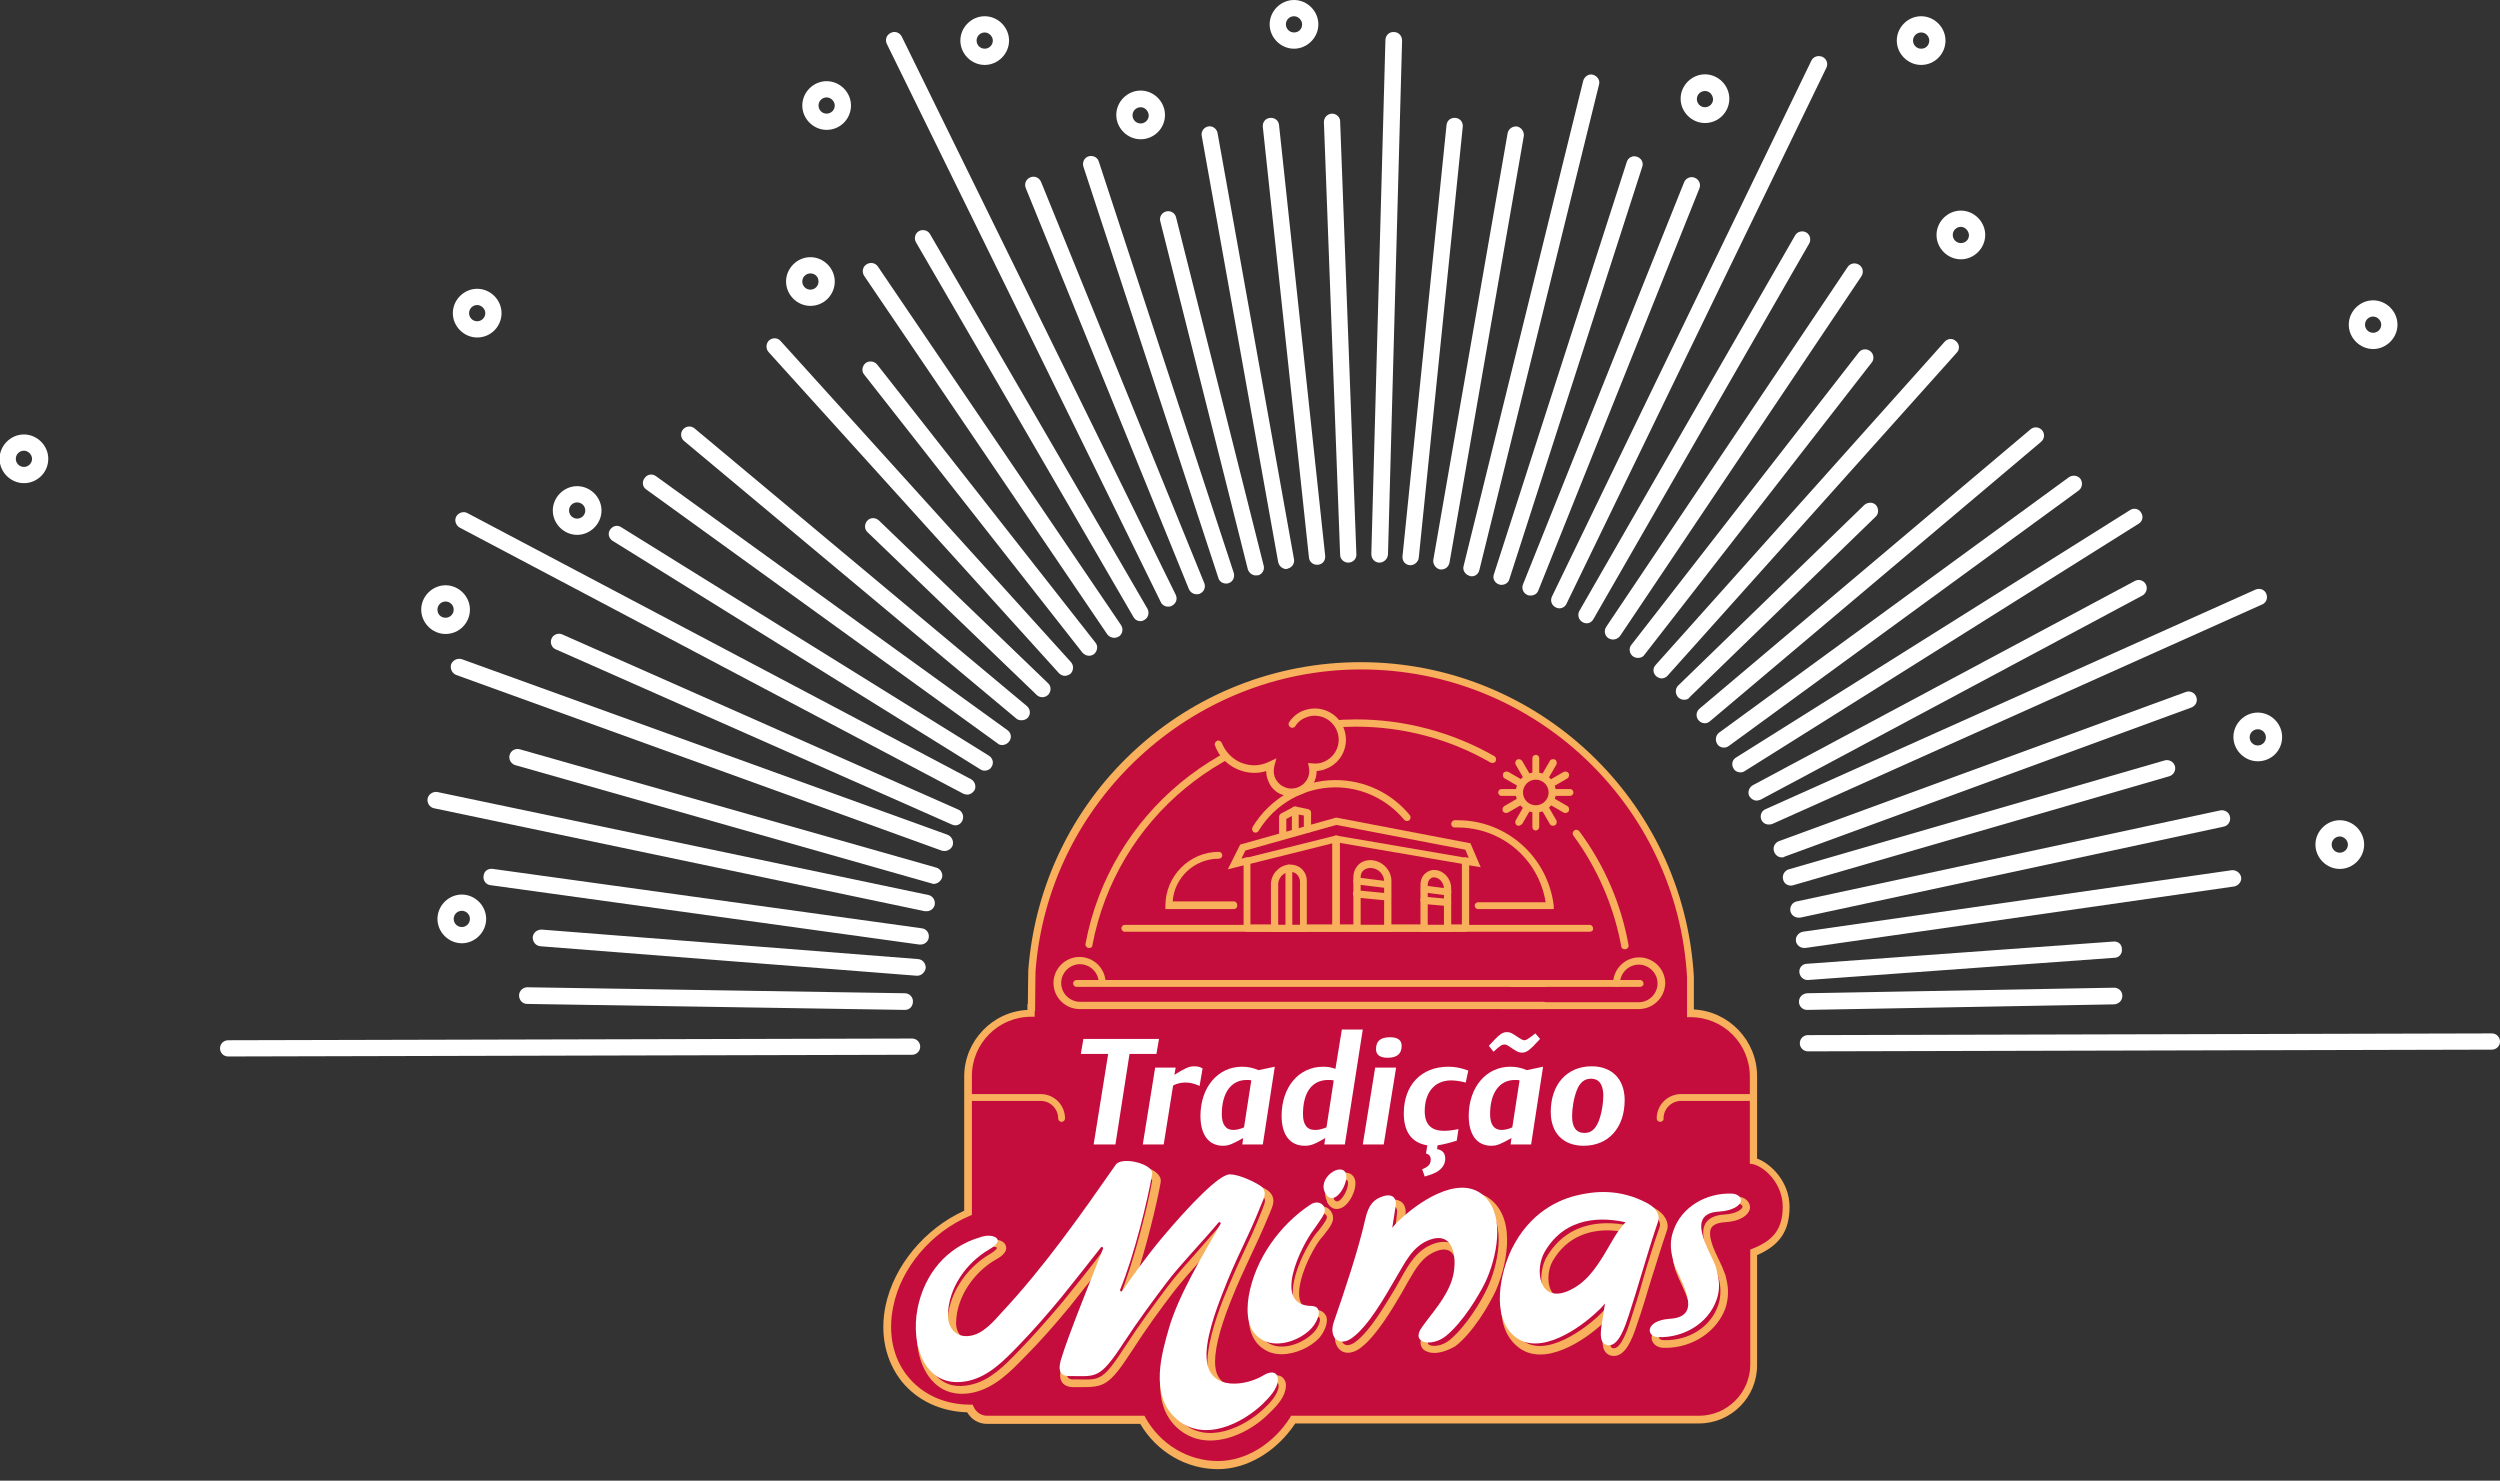 <?xml version="1.0" encoding="utf-8"?>
<!-- Generator: Adobe Illustrator 22.1.0, SVG Export Plug-In . SVG Version: 6.00 Build 0)  -->
<svg version="1.1" id="Camada_1" xmlns="http://www.w3.org/2000/svg" xmlns:xlink="http://www.w3.org/1999/xlink" x="0px" y="0px"
	 viewBox="0 0 585.2 346.6" style="enable-background:new 0 0 585.2 346.6;" xml:space="preserve">
<rect x="0" y="0" width="585.2" height="346.6" fill="#333333" stroke="none"/>
<style type="text/css">
	.st0{clip-path:url(#SVGID_2_);fill:#FFFFFF;}
	.st1{clip-path:url(#SVGID_2_);fill:#F9B03D;}
	.st2{clip-path:url(#SVGID_2_);fill:#C40D3C;}
	.st3{clip-path:url(#SVGID_2_);fill:#F8B05D;}
</style>
<g>
	<defs>
		<rect id="SVGID_1_" x="-0.1" width="585.3" height="343.9"/>
	</defs>
	<clipPath id="SVGID_2_">
		<use xlink:href="#SVGID_1_"  style="overflow:visible;"/>
	</clipPath>
	<path class="st0" d="M214.7,228.4c0,0-0.1,0-0.1,0l-88.1-6.9c-1.1-0.1-1.8-1-1.8-2.1c0.1-1.1,1-1.8,2.1-1.8l88.1,6.9
		c1.1,0.1,1.8,1,1.8,2.1C216.5,227.6,215.7,228.4,214.7,228.4"/>
	<path class="st0" d="M211.8,236.4L211.8,236.4l-88.4-1.4c-1.1,0-1.9-0.9-1.9-2c0-1.1,1-1.9,1.9-1.9l88.4,1.4c1.1,0,1.9,0.9,1.9,1.9
		C213.7,235.6,212.9,236.4,211.8,236.4"/>
	<path class="st0" d="M215.5,221.1c-0.1,0-0.2,0-0.3,0l-100.4-13.9c-1-0.1-1.8-1.1-1.6-2.2c0.1-1.1,1.1-1.8,2.2-1.6l100.4,13.9
		c1,0.1,1.8,1.1,1.6,2.2C217.3,220.4,216.4,221.1,215.5,221.1"/>
	<path class="st0" d="M216.9,213.3c-0.1,0-0.3,0-0.4,0l-114.9-24.1c-1-0.2-1.7-1.2-1.5-2.3c0.2-1,1.3-1.7,2.3-1.5l114.9,24.1
		c1,0.2,1.7,1.2,1.5,2.3C218.6,212.7,217.8,213.3,216.9,213.3"/>
	<path class="st0" d="M218.6,206.9c-0.2,0-0.3,0-0.5-0.1l-97.5-27.7c-1-0.3-1.6-1.4-1.3-2.4c0.3-1,1.3-1.6,2.4-1.3l97.5,27.7
		c1,0.3,1.6,1.4,1.3,2.4C220.2,206.3,219.4,206.9,218.6,206.9"/>
	<path class="st0" d="M221.1,199.2c-0.2,0-0.4,0-0.7-0.1L106.8,158c-1-0.4-1.5-1.5-1.2-2.5c0.4-1,1.5-1.5,2.5-1.2l113.7,41.1
		c1,0.4,1.5,1.5,1.2,2.5C222.7,198.7,221.9,199.2,221.1,199.2"/>
	<path class="st0" d="M223.6,193.2c-0.3,0-0.5-0.1-0.8-0.2l-92.7-41c-1-0.4-1.4-1.6-1-2.5c0.4-1,1.6-1.4,2.5-1l92.7,41
		c1,0.4,1.4,1.6,1,2.5C225,192.8,224.3,193.2,223.6,193.2"/>
	<path class="st0" d="M226.4,186c-0.3,0-0.6-0.1-0.9-0.2l-117.9-62.3c-0.9-0.5-1.3-1.7-0.8-2.6c0.5-0.9,1.7-1.3,2.6-0.8l117.9,62.3
		c0.9,0.5,1.3,1.7,0.8,2.6C227.7,185.6,227.1,186,226.4,186"/>
	<path class="st0" d="M230.5,180.4c-0.3,0-0.7-0.1-1-0.3l-86.1-53.5c-0.9-0.6-1.2-1.7-0.6-2.6c0.6-0.9,1.7-1.2,2.6-0.6l86.1,53.5
		c0.9,0.6,1.2,1.7,0.6,2.6C231.8,180.1,231.1,180.4,230.5,180.4"/>
	<path class="st0" d="M234.6,174.4c-0.4,0-0.8-0.1-1.1-0.4l-82.2-59.4c-0.9-0.6-1.1-1.8-0.4-2.7c0.6-0.9,1.8-1.1,2.7-0.4l82.2,59.4
		c0.9,0.6,1.1,1.8,0.4,2.7C235.8,174.1,235.2,174.4,234.6,174.4"/>
	<path class="st0" d="M239.1,168.6c-0.4,0-0.9-0.1-1.2-0.4l-77.8-65c-0.8-0.7-0.9-1.9-0.2-2.7c0.7-0.8,1.9-0.9,2.7-0.2l77.8,65
		c0.8,0.7,0.9,1.9,0.2,2.7C240.2,168.4,239.7,168.6,239.1,168.6"/>
	<path class="st0" d="M244,163.2c-0.5,0-1-0.2-1.3-0.5l-39.6-38.1c-0.8-0.7-0.8-1.9-0.1-2.7c0.7-0.8,1.9-0.8,2.7-0.1l39.6,38.1
		c0.8,0.7,0.8,1.9,0.1,2.7C245,163,244.5,163.2,244,163.2"/>
	<path class="st0" d="M249.3,158.2c-0.5,0-1-0.2-1.4-0.6l-68-75.2c-0.7-0.8-0.6-2,0.1-2.7c0.8-0.7,2-0.7,2.7,0.1l68,75.2
		c0.7,0.8,0.6,2-0.1,2.7C250.2,158,249.7,158.2,249.3,158.2"/>
	<path class="st0" d="M254.9,153.5c-0.6,0-1.1-0.3-1.5-0.7l-51.1-65.1c-0.7-0.8-0.5-2,0.3-2.7c0.8-0.6,2-0.5,2.7,0.3l51.1,65.1
		c0.7,0.8,0.5,2-0.3,2.7C255.7,153.4,255.3,153.5,254.9,153.5"/>
	<path class="st0" d="M260.8,149.3c-0.6,0-1.2-0.3-1.6-0.8l-56.9-83.9c-0.6-0.9-0.4-2.1,0.5-2.7c0.9-0.6,2.1-0.4,2.7,0.5l56.9,83.9
		c0.6,0.9,0.4,2.1-0.5,2.7C261.5,149.2,261.2,149.3,260.8,149.3"/>
	<path class="st0" d="M267,145.4c-0.7,0-1.3-0.3-1.7-1l-50.9-87.7c-0.5-0.9-0.2-2.1,0.7-2.6c0.9-0.5,2.1-0.2,2.6,0.7l50.9,87.7
		c0.5,0.9,0.2,2.1-0.7,2.6C267.6,145.3,267.3,145.4,267,145.4"/>
	<path class="st0" d="M273.4,142c-0.7,0-1.4-0.4-1.7-1.1L207.6,10.3c-0.5-1-0.1-2.1,0.9-2.6c1-0.5,2.1-0.1,2.6,0.9l64.1,130.6
		c0.5,1,0.1,2.1-0.9,2.6C274,142,273.7,142,273.4,142"/>
	<path class="st0" d="M280.1,139.1c-0.8,0-1.5-0.5-1.8-1.2L240.1,44c-0.4-1,0.1-2.1,1.1-2.5c1-0.4,2.1,0.1,2.5,1.1l38.2,93.9
		c0.4,1-0.1,2.1-1.1,2.5C280.6,139.1,280.3,139.1,280.1,139.1"/>
	<path class="st0" d="M287,136.6c-0.8,0-1.6-0.5-1.8-1.3L253.6,39c-0.3-1,0.2-2.1,1.2-2.4c1-0.3,2.1,0.2,2.4,1.2l31.6,96.3
		c0.3,1-0.2,2.1-1.2,2.4C287.4,136.6,287.2,136.6,287,136.6"/>
	<path class="st0" d="M294,134.7c-0.9,0-1.6-0.6-1.9-1.4l-20.5-81.5c-0.3-1,0.4-2.1,1.4-2.3c1-0.3,2.1,0.4,2.3,1.4l20.5,81.5
		c0.3,1-0.4,2.1-1.4,2.3C294.3,134.6,294.1,134.7,294,134.7"/>
	<path class="st0" d="M301.1,133.2c-0.9,0-1.7-0.7-1.9-1.6l-17.9-99.8c-0.2-1,0.5-2,1.5-2.2c1-0.2,2,0.5,2.2,1.5l17.9,99.8
		c0.2,1-0.5,2-1.5,2.2C301.3,133.2,301.2,133.2,301.1,133.2"/>
	<path class="st0" d="M308.3,132.2c-1,0-1.8-0.7-1.9-1.7L295.6,29.7c-0.1-1.1,0.6-2,1.7-2.1c1.1-0.1,2,0.6,2.1,1.7l10.8,100.8
		c0.1,1.1-0.6,2-1.7,2.1C308.5,132.2,308.4,132.2,308.3,132.2"/>
	<path class="st0" d="M315.6,131.7c-1,0-1.9-0.8-1.9-1.8l-3.8-101.3c0-1.1,0.8-1.9,1.8-2c0,0,0.1,0,0.1,0c1,0,1.9,0.8,1.9,1.8
		l3.8,101.3C317.6,130.8,316.7,131.7,315.6,131.7C315.6,131.7,315.6,131.7,315.6,131.7"/>
	<path class="st0" d="M322.9,131.7C322.9,131.7,322.9,131.7,322.9,131.7c-1.1,0-1.9-0.9-1.9-2l3.3-120.3c0-1.1,0.9-2,2-1.9
		c1.1,0,1.9,0.9,1.9,2l-3.3,120.3C324.8,130.9,323.9,131.7,322.9,131.7"/>
	<path class="st0" d="M330.2,132.3c-0.1,0-0.1,0-0.2,0c-1.1-0.1-1.8-1-1.7-2.1l10.3-100.9c0.1-1.1,1-1.8,2.1-1.7
		c1.1,0.1,1.8,1,1.7,2.1l-10.3,100.9C332,131.5,331.1,132.3,330.2,132.3"/>
	<path class="st0" d="M337.4,133.3c-0.1,0-0.2,0-0.3,0c-1-0.2-1.7-1.2-1.6-2.2l17.4-99.9c0.2-1,1.1-1.7,2.2-1.6
		c1,0.2,1.7,1.2,1.6,2.2l-17.4,99.9C339.1,132.7,338.3,133.3,337.4,133.3"/>
	<path class="st0" d="M344.5,134.9c-0.1,0-0.3,0-0.5-0.1c-1-0.3-1.7-1.3-1.4-2.3l28-113.6c0.3-1,1.3-1.7,2.3-1.4
		c1,0.3,1.7,1.3,1.4,2.3l-28,113.6C346.1,134.3,345.4,134.9,344.5,134.9"/>
	<path class="st0" d="M351.5,136.9c-0.2,0-0.4,0-0.6-0.1c-1-0.3-1.6-1.4-1.2-2.4l31.1-96.5c0.3-1,1.4-1.6,2.4-1.2
		c1,0.3,1.6,1.4,1.2,2.4l-31.1,96.5C353.1,136.4,352.3,136.9,351.5,136.9"/>
	<path class="st0" d="M358.3,139.4c-0.2,0-0.5,0-0.7-0.1c-1-0.4-1.5-1.5-1.1-2.5l37.7-94.1c0.4-1,1.5-1.5,2.5-1.1
		c1,0.4,1.5,1.5,1.1,2.5l-37.7,94.1C359.8,139,359.1,139.4,358.3,139.4"/>
	<path class="st0" d="M365,142.4c-0.3,0-0.6-0.1-0.8-0.2c-1-0.5-1.4-1.6-0.9-2.6L424,14.2c0.5-1,1.6-1.3,2.6-0.9
		c1,0.5,1.4,1.6,0.9,2.6l-60.8,125.4C366.4,142,365.7,142.4,365,142.4"/>
	<path class="st0" d="M371.4,145.9c-0.3,0-0.7-0.1-1-0.3c-0.9-0.5-1.2-1.7-0.7-2.6l50.5-87.9c0.5-0.9,1.7-1.2,2.6-0.7
		c0.9,0.5,1.2,1.7,0.7,2.6l-50.5,87.9C372.7,145.5,372.1,145.9,371.4,145.9"/>
	<path class="st0" d="M377.6,149.7c-0.4,0-0.7-0.1-1.1-0.3c-0.9-0.6-1.1-1.8-0.5-2.7l56.5-84.2c0.6-0.9,1.8-1.1,2.7-0.5
		c0.9,0.6,1.1,1.8,0.5,2.7l-56.5,84.2C378.8,149.4,378.2,149.7,377.6,149.7"/>
	<path class="st0" d="M383.4,154c-0.4,0-0.8-0.1-1.2-0.4c-0.8-0.6-1-1.9-0.3-2.7l53.2-68.4c0.6-0.8,1.8-1,2.7-0.3
		c0.8,0.6,1,1.9,0.3,2.7l-53.2,68.4C384.6,153.8,384,154,383.4,154"/>
	<path class="st0" d="M389,158.8c-0.5,0-0.9-0.2-1.3-0.5c-0.8-0.7-0.9-1.9-0.1-2.7L455.2,80c0.7-0.8,1.9-0.9,2.7-0.1
		c0.8,0.7,0.9,1.9,0.1,2.7l-67.6,75.5C390.1,158.5,389.5,158.8,389,158.8"/>
	<path class="st0" d="M394.2,163.8c-0.5,0-1-0.2-1.4-0.6c-0.7-0.8-0.7-2,0-2.7l43.6-42.3c0.8-0.7,2-0.7,2.7,0c0.7,0.8,0.7,2,0,2.7
		l-43.6,42.3C395.2,163.7,394.7,163.8,394.2,163.8"/>
	<path class="st0" d="M399.1,169.3c-0.5,0-1.1-0.2-1.5-0.7c-0.7-0.8-0.6-2,0.2-2.7l77.5-65.4c0.8-0.7,2-0.6,2.7,0.2
		c0.7,0.8,0.6,2-0.2,2.7l-77.5,65.4C400,169.1,399.5,169.3,399.1,169.3"/>
	<path class="st0" d="M403.5,175c-0.6,0-1.2-0.3-1.5-0.8c-0.6-0.9-0.4-2.1,0.4-2.7l81.9-59.8c0.9-0.6,2.1-0.4,2.7,0.4
		c0.6,0.9,0.4,2.1-0.4,2.7l-81.9,59.8C404.3,174.9,403.9,175,403.5,175"/>
	<path class="st0" d="M407.4,180.8c-0.6,0-1.3-0.3-1.6-0.9c-0.6-0.9-0.3-2.1,0.6-2.6l92.2-57.9c0.9-0.6,2.1-0.3,2.6,0.6
		c0.6,0.9,0.3,2.1-0.6,2.6l-92.2,57.9C408.1,180.7,407.8,180.8,407.4,180.8"/>
	<path class="st0" d="M411.2,187.4c-0.7,0-1.3-0.4-1.7-1c-0.5-0.9-0.1-2.1,0.8-2.6l89.4-47.8c0.9-0.5,2.1-0.2,2.6,0.8
		c0.5,0.9,0.1,2.1-0.8,2.6l-89.4,47.8C411.8,187.3,411.5,187.4,411.2,187.4"/>
	<path class="st0" d="M414,193c-0.7,0-1.4-0.4-1.7-1.1c-0.4-1,0-2.1,1-2.5l114.7-51.4c1-0.4,2.1,0,2.5,1c0.4,1,0,2.1-1,2.5
		l-114.7,51.4C414.5,193,414.2,193,414,193"/>
	<path class="st0" d="M417.1,200.7c-0.8,0-1.5-0.5-1.8-1.3c-0.4-1,0.1-2.1,1.1-2.5l95.2-34.9c1-0.4,2.1,0.1,2.5,1.1
		c0.4,1-0.1,2.1-1.1,2.5l-95.2,34.9C417.5,200.7,417.3,200.7,417.1,200.7"/>
	<path class="st0" d="M419.2,207.3c-0.8,0-1.6-0.5-1.8-1.4c-0.3-1,0.3-2.1,1.3-2.4l88-25.5c1-0.3,2.1,0.3,2.4,1.3
		c0.3,1-0.3,2.1-1.3,2.4l-88,25.5C419.6,207.3,419.4,207.3,419.2,207.3"/>
	<path class="st0" d="M421,214.8c-0.9,0-1.7-0.6-1.9-1.5c-0.2-1,0.4-2.1,1.5-2.3l99.1-21.3c1-0.2,2.1,0.4,2.3,1.5
		c0.2,1-0.4,2.1-1.5,2.3l-99.1,21.3C421.3,214.8,421.2,214.8,421,214.8"/>
	<path class="st0" d="M422.3,221.9c-0.9,0-1.8-0.7-1.9-1.6c-0.2-1,0.6-2,1.6-2.2l100.4-14.4c1-0.1,2,0.6,2.2,1.6
		c0.2,1-0.6,2-1.6,2.2l-100.4,14.4C422.5,221.9,422.4,221.9,422.3,221.9"/>
	<path class="st0" d="M423.1,229.4c-1,0-1.8-0.8-1.9-1.8c-0.1-1.1,0.7-2,1.8-2l71.7-5.2c1.2-0.1,2,0.7,2,1.8c0.1,1.1-0.7,2-1.8,2
		l-71.7,5.2C423.2,229.4,423.1,229.4,423.1,229.4"/>
	<path class="st0" d="M423,236.4c-1,0-1.9-0.8-1.9-1.9c0-1.1,0.8-1.9,1.9-2l71.9-1.3h0c1,0,1.9,0.8,1.9,1.9c0,1.1-0.8,1.9-1.9,2
		L423,236.4L423,236.4z"/>
	<path class="st0" d="M423.2,246.1c-1.1,0-1.9-0.9-1.9-1.9c0-1.1,0.9-1.9,1.9-1.9l160.1-0.4h0c1.1,0,1.9,0.9,1.9,1.9
		c0,1.1-0.9,1.9-1.9,1.9L423.2,246.1L423.2,246.1z"/>
	<path class="st0" d="M108.1,220.8c-3.1,0-5.7-2.6-5.7-5.7c0-3.1,2.6-5.7,5.7-5.7c3.1,0,5.7,2.6,5.7,5.7
		C113.8,218.2,111.2,220.8,108.1,220.8 M108.1,213.2c-1,0-1.9,0.8-1.9,1.9c0,1,0.8,1.9,1.9,1.9c1,0,1.9-0.8,1.9-1.9
		C110,214,109.1,213.2,108.1,213.2"/>
	<path class="st0" d="M104.3,148.4c-3.1,0-5.7-2.6-5.7-5.7s2.6-5.7,5.7-5.7c3.1,0,5.7,2.6,5.7,5.7S107.5,148.4,104.3,148.4
		 M104.3,140.8c-1,0-1.9,0.8-1.9,1.9s0.8,1.9,1.9,1.9c1,0,1.9-0.8,1.9-1.9S105.3,140.8,104.3,140.8"/>
	<path class="st0" d="M5.6,113.1c-3.1,0-5.7-2.6-5.7-5.7c0-3.1,2.6-5.7,5.7-5.7c3.1,0,5.7,2.6,5.7,5.7
		C11.3,110.6,8.7,113.1,5.6,113.1 M5.6,105.5c-1,0-1.9,0.8-1.9,1.9c0,1,0.8,1.9,1.9,1.9c1,0,1.9-0.8,1.9-1.9
		C7.5,106.4,6.6,105.5,5.6,105.5"/>
	<path class="st0" d="M135.1,125.2c-3.1,0-5.7-2.6-5.7-5.7c0-3.1,2.6-5.7,5.7-5.7c3.1,0,5.7,2.6,5.7,5.7
		C140.8,122.6,138.2,125.2,135.1,125.2 M135.1,117.6c-1,0-1.9,0.8-1.9,1.9c0,1,0.8,1.9,1.9,1.9c1,0,1.9-0.8,1.9-1.9
		C137,118.4,136.1,117.6,135.1,117.6"/>
	<path class="st0" d="M111.7,79c-3.1,0-5.7-2.6-5.7-5.7c0-3.1,2.6-5.7,5.7-5.7c3.1,0,5.7,2.6,5.7,5.7C117.4,76.4,114.9,79,111.7,79
		 M111.7,71.4c-1,0-1.9,0.8-1.9,1.9c0,1,0.8,1.9,1.9,1.9c1,0,1.9-0.8,1.9-1.9C113.6,72.3,112.7,71.4,111.7,71.4"/>
	<path class="st0" d="M459,60.7c-3.1,0-5.7-2.6-5.7-5.7c0-3.1,2.6-5.7,5.7-5.7s5.7,2.6,5.7,5.7C464.7,58.1,462.1,60.7,459,60.7
		 M459,53.1c-1,0-1.9,0.8-1.9,1.9c0,1,0.8,1.9,1.9,1.9s1.9-0.8,1.9-1.9C460.8,54,460,53.1,459,53.1"/>
	<path class="st0" d="M528.5,178.2c-3.1,0-5.7-2.6-5.7-5.7c0-3.1,2.6-5.7,5.7-5.7c3.1,0,5.7,2.6,5.7,5.7
		C534.2,175.7,531.7,178.2,528.5,178.2 M528.5,170.7c-1,0-1.9,0.8-1.9,1.9c0,1,0.8,1.9,1.9,1.9c1,0,1.9-0.8,1.9-1.9
		C530.4,171.5,529.5,170.7,528.5,170.7"/>
	<path class="st0" d="M555.5,81.7c-3.1,0-5.7-2.6-5.7-5.7c0-3.1,2.6-5.7,5.7-5.7c3.1,0,5.7,2.6,5.7,5.7
		C561.2,79.1,558.6,81.7,555.5,81.7 M555.5,74.1c-1,0-1.9,0.8-1.9,1.9c0,1,0.8,1.9,1.9,1.9c1,0,1.9-0.8,1.9-1.9
		C557.4,75,556.5,74.1,555.5,74.1"/>
	<path class="st0" d="M547.7,203.4c-3.1,0-5.7-2.6-5.7-5.7c0-3.1,2.6-5.7,5.7-5.7c3.1,0,5.7,2.6,5.7,5.7
		C553.4,200.8,550.8,203.4,547.7,203.4 M547.7,195.8c-1,0-1.9,0.8-1.9,1.9c0,1,0.8,1.9,1.9,1.9c1,0,1.9-0.8,1.9-1.9
		C549.6,196.7,548.7,195.8,547.7,195.8"/>
	<path class="st0" d="M449.7,15.2c-3.1,0-5.7-2.6-5.7-5.7c0-3.1,2.6-5.7,5.7-5.7c3.1,0,5.7,2.6,5.7,5.7
		C455.4,12.6,452.9,15.2,449.7,15.2 M449.7,7.6c-1,0-1.9,0.8-1.9,1.9c0,1,0.8,1.9,1.9,1.9s1.9-0.8,1.9-1.9
		C451.6,8.5,450.8,7.6,449.7,7.6"/>
	<path class="st0" d="M399.1,28.8c-3.1,0-5.7-2.6-5.7-5.7c0-3.1,2.6-5.7,5.7-5.7c3.1,0,5.7,2.6,5.7,5.7
		C404.8,26.3,402.2,28.8,399.1,28.8 M399.1,21.3c-1,0-1.9,0.8-1.9,1.9c0,1,0.8,1.9,1.9,1.9c1,0,1.9-0.8,1.9-1.9
		C400.9,22.1,400.1,21.3,399.1,21.3"/>
	<path class="st0" d="M302.9,11.4c-3.1,0-5.7-2.6-5.7-5.7c0-3.1,2.6-5.7,5.7-5.7s5.7,2.6,5.7,5.7C308.6,8.8,306,11.4,302.9,11.4
		 M302.9,3.8c-1,0-1.9,0.8-1.9,1.9c0,1,0.8,1.9,1.9,1.9s1.9-0.8,1.9-1.9C304.8,4.7,303.9,3.8,302.9,3.8"/>
	<path class="st0" d="M267,32.6c-3.1,0-5.7-2.6-5.7-5.7c0-3.1,2.6-5.7,5.7-5.7c3.1,0,5.7,2.6,5.7,5.7
		C272.7,30.1,270.1,32.6,267,32.6 M267,25.1c-1,0-1.9,0.8-1.9,1.9c0,1,0.8,1.9,1.9,1.9c1,0,1.9-0.8,1.9-1.9
		C268.8,25.9,268,25.1,267,25.1"/>
	<path class="st0" d="M230.5,15.2c-3.1,0-5.7-2.6-5.7-5.7c0-3.1,2.6-5.7,5.7-5.7c3.1,0,5.7,2.6,5.7,5.7
		C236.2,12.6,233.6,15.2,230.5,15.2 M230.5,7.6c-1,0-1.9,0.8-1.9,1.9c0,1,0.8,1.9,1.9,1.9c1,0,1.9-0.8,1.9-1.9
		C232.4,8.5,231.5,7.6,230.5,7.6"/>
	<path class="st0" d="M193.5,30.4c-3.1,0-5.7-2.6-5.7-5.7c0-3.1,2.6-5.7,5.7-5.7c3.1,0,5.7,2.6,5.7,5.7
		C199.2,27.8,196.7,30.4,193.5,30.4 M193.5,22.8c-1,0-1.9,0.8-1.9,1.9c0,1,0.8,1.9,1.9,1.9c1,0,1.9-0.8,1.9-1.9
		C195.4,23.7,194.5,22.8,193.5,22.8"/>
	<path class="st0" d="M189.7,71.6c-3.1,0-5.7-2.6-5.7-5.7c0-3.1,2.6-5.7,5.7-5.7c3.1,0,5.7,2.6,5.7,5.7
		C195.4,69,192.9,71.6,189.7,71.6 M189.7,64c-1,0-1.9,0.8-1.9,1.9c0,1,0.8,1.9,1.9,1.9c1,0,1.9-0.8,1.9-1.9
		C191.6,64.8,190.8,64,189.7,64"/>
	<path class="st1" d="M325.5,242c1.2,0,1.2-1.8,0-1.8C324.3,240.2,324.3,242,325.5,242"/>
	<path class="st2" d="M418.1,282.6c0-5.7-4.5-10-7.6-10.7V252c0-8.2-6.6-14.8-14.8-14.8v-1.3v-7.2c-2.3-40.6-35.9-72.8-77.1-72.8
		c-40.7,0-74,31.4-77,71.3c0,0.5-0.1,8.7-0.1,8.7h-0.1v1.3c-8.2,0-14.8,6.6-14.8,14.8v31.9c-9,3.8-16.4,12.2-18.4,21.8
		c-2.8,13.2,5.6,23.9,18.8,24.1c0.7,1.6,2.2,2.7,4,2.7h36.3c3.6,6.3,10.2,10.6,17.7,10.6c7,0,13.6-4.3,17.6-10.6h95
		c7.1,0,12.8-5.7,12.8-12.8v-26.3C415.7,291.3,418.1,288.3,418.1,282.6"/>
	<path class="st3" d="M285.1,343.9c-7.4,0-14.3-4-18.2-10.6H231c-1.9,0-3.6-1-4.6-2.7c-6.3-0.2-11.7-2.8-15.3-7.2
		c-3.8-4.8-5.2-11.1-3.8-17.8c2-9.4,9.2-18,18.4-22.2V252c0-8.3,6.6-15.2,14.8-15.6V235h0.1c0-2.2,0.1-7.5,0.1-7.9
		c1.5-19.6,10.2-37.8,24.6-51.2c14.5-13.5,33.4-20.9,53.2-20.9c41.4,0,75.6,32.3,78,73.6v7.7c8.2,0.4,14.8,7.3,14.8,15.6v19.3
		c3.3,1.2,7.6,5.5,7.6,11.3c0,5.6-2.3,9-7.6,11.3v25.8c0,7.5-6.1,13.6-13.6,13.6h-94.5C298.8,339.8,291.9,343.9,285.1,343.9
		 M241.4,238c-7.7,0-13.9,6.2-13.9,13.9v32.5l-0.5,0.2c-9,3.8-16.1,12.2-17.9,21.2c-1.3,6.2-0.1,12.1,3.4,16.4
		c3.4,4.2,8.6,6.6,14.6,6.6l0.6,0l0.2,0.5c0.6,1.3,1.8,2.1,3.2,2.1h36.8l0.2,0.4c3.5,6.3,10,10.2,17,10.2c6.4,0,12.9-3.9,16.9-10.2
		l0.2-0.4h95.5c6.6,0,12-5.4,12-12v-26.9l0.5-0.2c5.1-2,7.1-4.8,7.1-9.9c0-5.1-4-9.2-7-9.9l-0.7-0.1V252c0-7.7-6.2-13.9-13.9-13.9
		h-0.8v-9.4c-2.3-40.3-35.8-72-76.3-72c-39.7,0-73.2,31-76.2,70.6c0,0.4-0.1,5.4-0.1,8.6l0,0.8h-0.1v1.3H241.4z"/>
	<path class="st3" d="M383.9,231h-30.1c-0.5,0-0.8-0.4-0.8-0.8c0-0.5,0.4-0.8,0.8-0.8h30.1c0.5,0,0.8,0.4,0.8,0.8
		C384.8,230.6,384.4,231,383.9,231"/>
	<path class="st3" d="M383.6,236.2h-32c-0.5,0-0.8-0.4-0.8-0.8c0-0.5,0.4-0.8,0.8-0.8h32c2.4,0,4.4-2,4.4-4.4c0-2.4-2-4.4-4.4-4.4
		c-2.4,0-4.4,2-4.4,4.4c0,0.5-0.4,0.8-0.8,0.8c-0.5,0-0.8-0.4-0.8-0.8c0-3.3,2.7-6.1,6.1-6.1c3.3,0,6.1,2.7,6.1,6.1
		C389.7,233.5,387,236.2,383.6,236.2"/>
	<path class="st3" d="M361.8,231H252c-0.5,0-0.8-0.4-0.8-0.8c0-0.5,0.4-0.8,0.8-0.8h109.7c0.5,0,0.8,0.4,0.8,0.8
		C362.6,230.6,362.2,231,361.8,231"/>
	<path class="st3" d="M361.2,236.2H252.7c-3.3,0-6.1-2.7-6.1-6.1c0-3.3,2.7-6.1,6.1-6.1c3.3,0,6.1,2.7,6.1,6.1
		c0,0.5-0.4,0.8-0.8,0.8c-0.5,0-0.8-0.4-0.8-0.8c0-2.4-2-4.4-4.4-4.4c-2.4,0-4.4,2-4.4,4.4c0,2.4,2,4.4,4.4,4.4h108.5
		c0.5,0,0.8,0.4,0.8,0.8C362,235.8,361.6,236.2,361.2,236.2"/>
	<path class="st3" d="M359.5,186.3c-0.3,0-0.6-0.2-0.7-0.4l-4-6.9c-0.2-0.4-0.1-0.9,0.3-1.2c0.4-0.2,0.9-0.1,1.2,0.3l4,6.9
		c0.2,0.4,0.1,0.9-0.3,1.2C359.7,186.3,359.6,186.3,359.5,186.3"/>
	<path class="st3" d="M359.5,186.3c-0.1,0-0.3,0-0.4-0.1l-6.9-4c-0.4-0.2-0.5-0.8-0.3-1.2c0.2-0.4,0.8-0.5,1.2-0.3l6.9,4
		c0.4,0.2,0.5,0.8,0.3,1.2C360,186.2,359.8,186.3,359.5,186.3"/>
	<path class="st3" d="M359.5,186.3h-8c-0.5,0-0.8-0.4-0.8-0.8c0-0.5,0.4-0.8,0.8-0.8h8c0.5,0,0.8,0.4,0.8,0.8
		C360.3,186,359.9,186.3,359.5,186.3"/>
	<path class="st3" d="M352.5,190.3c-0.3,0-0.6-0.2-0.7-0.4c-0.2-0.4-0.1-0.9,0.3-1.2l6.9-4c0.4-0.2,0.9-0.1,1.2,0.3
		c0.2,0.4,0.1,0.9-0.3,1.2l-6.9,4C352.8,190.3,352.7,190.3,352.5,190.3"/>
	<path class="st3" d="M355.5,193.3c-0.1,0-0.3,0-0.4-0.1c-0.4-0.2-0.5-0.8-0.3-1.2l4-6.9c0.2-0.4,0.8-0.5,1.2-0.3
		c0.4,0.2,0.5,0.8,0.3,1.2l-4,6.9C356,193.1,355.7,193.3,355.5,193.3"/>
	<path class="st3" d="M359.5,194.4c-0.5,0-0.8-0.4-0.8-0.8v-8c0-0.5,0.4-0.8,0.8-0.8c0.5,0,0.8,0.4,0.8,0.8v8
		C360.3,194,359.9,194.4,359.5,194.4"/>
	<path class="st3" d="M363.5,193.3c-0.3,0-0.6-0.2-0.7-0.4l-4-6.9c-0.2-0.4-0.1-0.9,0.3-1.2c0.4-0.2,0.9-0.1,1.2,0.3l4,6.9
		c0.2,0.4,0.1,0.9-0.3,1.2C363.8,193.2,363.6,193.3,363.5,193.3"/>
	<path class="st3" d="M366.4,190.3c-0.1,0-0.3,0-0.4-0.1l-6.9-4c-0.4-0.2-0.5-0.8-0.3-1.2c0.2-0.4,0.8-0.5,1.2-0.3l6.9,4
		c0.4,0.2,0.5,0.8,0.3,1.2C367,190.2,366.7,190.3,366.4,190.3"/>
	<path class="st3" d="M367.5,186.3h-8c-0.5,0-0.8-0.4-0.8-0.8c0-0.5,0.4-0.8,0.8-0.8h8c0.5,0,0.8,0.4,0.8,0.8
		C368.3,186,367.9,186.3,367.5,186.3"/>
	<path class="st3" d="M359.5,186.3c-0.3,0-0.6-0.2-0.7-0.4c-0.2-0.4-0.1-0.9,0.3-1.2l6.9-4c0.4-0.2,0.9-0.1,1.2,0.3
		c0.2,0.4,0.1,0.9-0.3,1.2l-6.9,4C359.7,186.3,359.6,186.3,359.5,186.3"/>
	<path class="st3" d="M359.5,186.3c-0.1,0-0.3,0-0.4-0.1c-0.4-0.2-0.5-0.8-0.3-1.2l4-6.9c0.2-0.4,0.8-0.5,1.2-0.3
		c0.4,0.2,0.5,0.8,0.3,1.2l-4,6.9C360,186.2,359.8,186.3,359.5,186.3"/>
	<path class="st3" d="M359.5,186.3c-0.5,0-0.8-0.4-0.8-0.8v-8c0-0.5,0.4-0.8,0.8-0.8c0.5,0,0.8,0.4,0.8,0.8v8
		C360.3,186,359.9,186.3,359.5,186.3"/>
	<path class="st2" d="M355.6,185.5c0,2.1,1.7,3.9,3.9,3.9c2.2,0,3.9-1.7,3.9-3.9c0-2.2-1.7-3.9-3.9-3.9
		C357.3,181.6,355.6,183.4,355.6,185.5"/>
	<path class="st3" d="M359.5,190.2c-2.6,0-4.7-2.1-4.7-4.7c0-2.6,2.1-4.7,4.7-4.7c2.6,0,4.7,2.1,4.7,4.7
		C364.2,188.1,362.1,190.2,359.5,190.2 M359.5,182.5c-1.7,0-3,1.4-3,3c0,1.7,1.4,3,3,3c1.7,0,3-1.4,3-3
		C362.5,183.8,361.1,182.5,359.5,182.5"/>
	<path class="st3" d="M255,221.9c-0.1,0-0.1,0-0.2,0c-0.5-0.1-0.8-0.5-0.7-1c5.7-30.4,32.4-52.5,63.4-52.5c11.3,0,22.5,3,32.3,8.6
		c0.4,0.2,0.5,0.8,0.3,1.2c-0.2,0.4-0.8,0.5-1.2,0.3c-9.5-5.5-20.4-8.4-31.4-8.4c-30.2,0-56.2,21.5-61.8,51.2
		C255.7,221.7,255.4,221.9,255,221.9"/>
	<path class="st3" d="M380.3,222.2c-0.4,0-0.8-0.3-0.8-0.7c-1.7-9.3-5.6-18.3-11.2-25.9c-0.3-0.4-0.2-0.9,0.2-1.2
		c0.4-0.3,0.9-0.2,1.2,0.2c5.8,7.8,9.8,17,11.5,26.6c0.1,0.5-0.2,0.9-0.7,1C380.4,222.2,380.3,222.2,380.3,222.2"/>
	<path class="st3" d="M343,218.1h-30.3c-0.5,0-0.8-0.4-0.8-0.8v-20.9c0-0.2,0.1-0.5,0.3-0.6c0.2-0.2,0.4-0.2,0.7-0.2l30.3,5.2
		c0.4,0.1,0.7,0.4,0.7,0.8v15.7C343.9,217.7,343.5,218.1,343,218.1 M313.6,216.4h28.6v-14.2l-28.6-4.9V216.4z"/>
	<path class="st3" d="M312.8,218.1h-20.9c-0.5,0-0.8-0.4-0.8-0.8v-15.7c0-0.4,0.3-0.7,0.6-0.8l20.9-5.2c0.3-0.1,0.5,0,0.7,0.2
		c0.2,0.2,0.3,0.4,0.3,0.7v20.9C313.6,217.7,313.2,218.1,312.8,218.1 M292.7,216.4h19.2v-19l-19.2,4.8V216.4z"/>
	<polygon class="st2" points="338.9,206 333.4,205.2 333.4,207.5 338.9,208.2 	"/>
	<polygon class="st3" points="334.2,206.8 338,207.2 338,206.7 334.2,206.2 	"/>
	<polygon class="st2" points="324.8,203.9 317.6,202.9 317.6,205.5 324.8,206.4 	"/>
	<path class="st2" d="M336.2,204.6L336.2,204.6c-1.5-0.2-2.8,1-2.8,2.7v10h5.5V208C338.9,206.3,337.7,204.8,336.2,204.6"/>
	<path class="st3" d="M339.7,218.1h-7.2v-10.9c0-1.1,0.4-2.2,1.2-2.8c0.7-0.6,1.6-0.9,2.6-0.7c1.9,0.3,3.4,2.2,3.4,4.2V218.1z
		 M334.2,216.5h3.8V208c0-1.2-0.9-2.4-2-2.6c-0.5-0.1-0.9,0-1.2,0.3c-0.4,0.3-0.6,0.9-0.6,1.5V216.5z"/>
	<path class="st2" d="M321.3,202.3L321.3,202.3c-2-0.3-3.7,1-3.7,3v12h7.2v-11.1C324.8,204.3,323.3,202.6,321.3,202.3"/>
	<path class="st3" d="M325.7,218.1h-8.9v-12.8c0-1.2,0.5-2.2,1.3-3c0.9-0.8,2.1-1.1,3.4-0.9c2.4,0.4,4.2,2.5,4.2,4.8V218.1z
		 M318.5,216.5h5.5v-10.2c0-1.5-1.2-2.9-2.8-3.1c-0.8-0.1-1.5,0.1-2,0.5c-0.5,0.4-0.7,1-0.7,1.7V216.5z"/>
	<path class="st3" d="M338.9,212.1C338.9,212.1,338.8,212.1,338.9,212.1l-5.6-0.5c-0.5,0-0.8-0.5-0.8-0.9c0-0.5,0.5-0.8,0.9-0.8
		l5.5,0.5c0.5,0,0.8,0.5,0.8,0.9C339.7,211.8,339.3,212.1,338.9,212.1"/>
	<path class="st3" d="M338.9,209.6c0,0-0.1,0-0.1,0l-5.5-0.7c-0.5-0.1-0.8-0.5-0.7-0.9c0.1-0.5,0.5-0.8,0.9-0.7l5.5,0.7
		c0.5,0.1,0.8,0.5,0.7,0.9C339.7,209.3,339.3,209.6,338.9,209.6"/>
	<path class="st3" d="M324.8,210.8C324.8,210.8,324.8,210.8,324.8,210.8l-7.3-0.7c-0.5,0-0.8-0.5-0.8-0.9c0-0.5,0.5-0.8,0.9-0.8
		l7.2,0.7c0.5,0,0.8,0.5,0.8,0.9C325.6,210.5,325.2,210.8,324.8,210.8"/>
	<path class="st3" d="M324.8,207.9c0,0-0.1,0-0.1,0l-7.2-0.9c-0.5-0.1-0.8-0.5-0.7-0.9c0.1-0.5,0.5-0.8,0.9-0.7l7.2,0.9
		c0.5,0.1,0.8,0.5,0.7,0.9C325.6,207.6,325.2,207.9,324.8,207.9"/>
	<path class="st2" d="M301.6,203.2L301.6,203.2c-1.8,0.2-3.3,1.9-3.3,3.8v10.3h6.8v-10.9C305.1,204.4,303.5,203,301.6,203.2"/>
	<path class="st3" d="M306,218.1h-8.5V207c0-2.3,1.8-4.3,4-4.6c1.2-0.1,2.3,0.2,3.1,0.9c0.9,0.8,1.3,1.8,1.3,3V218.1z M299.2,216.5
		h5.1v-10.1c0-0.7-0.3-1.3-0.8-1.8c-0.5-0.4-1.1-0.6-1.8-0.5c-1.4,0.2-2.5,1.5-2.5,2.9V216.5z"/>
	<path class="st3" d="M287.4,203.5l2.9-5.8l22.4-6.3l0.2,0l31.3,6l2.4,5.6l-3.7-0.6c-0.5-0.1-0.8-0.5-0.7-1c0.1-0.5,0.5-0.8,1-0.7
		l0.6,0.1l-0.8-1.9l-30.2-5.8l-21.3,6l-0.9,1.9l1.1-0.3c0.5-0.1,0.9,0.2,1,0.6c0.1,0.5-0.2,0.9-0.6,1L287.4,203.5z"/>
	<path class="st3" d="M301.7,217.8c-0.5,0-0.8-0.4-0.8-0.8v-13.8c0-0.5,0.4-0.8,0.8-0.8c0.5,0,0.8,0.4,0.8,0.8V217
		C302.6,217.5,302.2,217.8,301.7,217.8"/>
	<path class="st3" d="M372.1,218.1H263.3c-0.5,0-0.8-0.4-0.8-0.8c0-0.5,0.4-0.8,0.8-0.8h108.8c0.5,0,0.8,0.4,0.8,0.8
		C373,217.8,372.6,218.1,372.1,218.1"/>
	<path class="st3" d="M293.9,194.9c-0.1,0-0.3,0-0.4-0.1c-0.4-0.2-0.5-0.8-0.3-1.2c4.1-6.8,11.5-11,19.4-11c6.8,0,13.1,3,17.4,8.2
		c0.3,0.4,0.2,0.9-0.1,1.2c-0.4,0.3-0.9,0.2-1.2-0.1c-4-4.8-9.9-7.6-16.1-7.6c-7.3,0-14.2,3.9-18,10.2
		C294.5,194.7,294.2,194.9,293.9,194.9"/>
	<path class="st3" d="M363.7,212.8H346c-0.5,0-0.8-0.4-0.8-0.8c0-0.5,0.4-0.8,0.8-0.8h15.8c-1.6-10.1-10.3-17.5-20.6-17.5
		c-0.2,0-0.4,0-0.7,0h0c-0.5,0-0.8-0.4-0.8-0.8c0-0.5,0.4-0.9,0.8-0.9c0.2,0,0.5,0,0.7,0c11.5,0,21.1,8.6,22.5,20L363.7,212.8z"/>
	<path class="st3" d="M288.8,212.8h-16v-0.8c0-6.9,5.6-12.6,12.5-12.6c0.5,0,0.8,0.4,0.8,0.8c0,0.5-0.4,0.8-0.8,0.8
		c-5.7,0-10.4,4.4-10.8,10h14.3c0.5,0,0.8,0.4,0.8,0.8C289.7,212.4,289.3,212.8,288.8,212.8"/>
	<path class="st2" d="M285.2,174.3c1.7,4.6,6.9,6.9,11.5,5.2c0.3-0.1,0.5-0.2,0.7-0.3c-0.3,1-0.3,2.1,0.1,3.1c1,2.6,3.8,3.9,6.4,2.9
		c2.3-0.9,3.6-3.2,3.1-5.6c0.9,0.1,1.9,0,2.8-0.4c3.3-1.3,5-5,3.8-8.3c-1.3-3.3-5-5-8.3-3.8c-1.3,0.5-2.3,1.3-3,2.4L285.2,174.3z"/>
	<path class="st3" d="M302.2,186.4c-0.8,0-1.6-0.2-2.4-0.5c-1.4-0.6-2.5-1.8-3-3.3c-0.3-0.7-0.4-1.4-0.4-2.1
		c-2.3,0.7-4.7,0.5-6.9-0.5c-2.4-1.1-4.2-3-5.1-5.5c-0.2-0.4,0.1-0.9,0.5-1.1c0.4-0.2,0.9,0.1,1.1,0.5c0.8,2,2.3,3.6,4.2,4.5
		c2,0.9,4.2,1,6.2,0.2c0.2-0.1,0.5-0.2,0.7-0.3l1.7-0.8l-0.5,1.8c-0.2,0.9-0.2,1.8,0.1,2.6c0.4,1,1.2,1.9,2.2,2.3
		c1,0.5,2.1,0.5,3.2,0.1c1.9-0.7,3-2.7,2.6-4.6l-0.2-1.1l1.1,0.1c0.8,0.1,1.7,0,2.4-0.3c2.9-1.1,4.4-4.3,3.3-7.2
		c-1.1-2.9-4.3-4.4-7.2-3.3c-1.1,0.4-2,1.1-2.6,2.1c-0.3,0.4-0.8,0.5-1.2,0.2c-0.4-0.3-0.5-0.8-0.2-1.2c0.8-1.2,2-2.2,3.4-2.7
		c3.8-1.4,8,0.5,9.4,4.3c1.4,3.8-0.5,8-4.3,9.4c-0.7,0.3-1.4,0.4-2.1,0.5c0,2.4-1.4,4.6-3.8,5.5
		C303.6,186.3,302.9,186.4,302.2,186.4"/>
	<path class="st3" d="M306,195c-0.3,0-0.7-0.2-0.8-0.6c0-0.1-0.1-0.3,0-0.4c0-0.3,0-1.9,0-3.1l-2.2-0.4c-0.5-0.1-0.8-0.5-0.7-1
		c0.1-0.5,0.5-0.8,1-0.7l2.9,0.6c0.4,0.1,0.7,0.4,0.7,0.8c0,4.5,0,4.5-0.6,4.7C306.2,194.9,306.1,195,306,195"/>
	<path class="st3" d="M300.2,195.9c-0.5,0-0.8-0.4-0.8-0.8v-3.9c0-0.3,0.2-0.6,0.5-0.8l2.9-1.5c0.3-0.1,0.6-0.1,0.8,0
		c0.3,0.2,0.4,0.4,0.4,0.7v5.3c0,0.5-0.4,0.8-0.8,0.8c-0.5,0-0.8-0.4-0.8-0.8V191l-1.3,0.7v3.4C301.1,195.5,300.7,195.9,300.2,195.9
		"/>
	<path class="st3" d="M311.5,281.9c-0.3,0-0.6-0.1-0.7-0.4c-0.7-1.2-0.8-2.5-0.2-3.8c0.6-1.5,2-2.7,3.5-3.1c0.4-0.1,0.9,0.2,1,0.6
		c0.1,0.5-0.2,0.9-0.6,1c-0.8,0.2-1.9,1-2.4,2.1c-0.3,0.8-0.3,1.5,0.1,2.3c0.2,0.4,0.1,0.9-0.3,1.2
		C311.8,281.9,311.6,281.9,311.5,281.9"/>
	<path class="st3" d="M312.9,283c-0.7,0-1.5-0.3-2.2-1.5c-0.2-0.4-0.1-0.9,0.3-1.2c0.4-0.2,0.9-0.1,1.2,0.3c0.4,0.8,0.8,0.6,1,0.6
		c1.3-0.5,2.6-3.4,2.3-4.6c0-0.2-0.2-0.6-1-0.4c-0.5,0.1-0.9-0.2-1-0.6c-0.1-0.5,0.2-0.9,0.6-1c1.4-0.4,2.7,0.2,3.1,1.6
		c0.5,2.2-1.3,5.8-3.3,6.6C313.6,282.9,313.3,283,312.9,283"/>
	<path class="st3" d="M389.9,315.5c-0.2,0-0.4,0-0.6,0c-1.6-0.1-2.7-1.1-2.7-2.4c0-1.5,1.4-3.3,5.5-3.6c1.6-0.1,2.7-0.5,3.2-1.3
		c1-1.7-0.6-5.2-1.8-7.8c-0.5-1-0.9-2-1.2-2.8c-0.2-0.4-0.3-0.9-0.4-1.4c-0.6-2.4-0.5-4.6,0.2-6.8c1.9-5.7,7.9-9.5,14.5-9.3
		c1.1,0,2.1,0.5,2.6,1.2c0.4,0.5,0.5,1.1,0.4,1.7c-0.3,1.4-2.2,2.9-5.8,3.1c-1.6,0.1-2.7,0.5-3.2,1.3c-1,1.7,0.6,5.2,1.9,7.8
		c0.5,1,0.9,2,1.2,2.8c0.2,0.4,0.3,0.9,0.4,1.4c0.6,2.4,0.5,4.6-0.2,6.8C401.9,311.7,396.2,315.5,389.9,315.5 M406,281.8
		c-5.6,0-10.7,3.3-12.3,8.2c-0.6,1.9-0.7,3.7-0.2,5.9c0.1,0.5,0.2,0.9,0.3,1.2c0.2,0.7,0.7,1.6,1.1,2.6c1.4,3.1,3.2,6.9,1.8,9.4
		c-0.8,1.3-2.3,2-4.5,2.1c-2.9,0.2-3.9,1.2-3.9,1.8c0,0.4,0.5,0.7,1.1,0.7c5.9,0.2,11.1-3.1,12.8-8.2c0.6-1.9,0.7-3.7,0.2-5.9
		c-0.1-0.5-0.2-0.9-0.3-1.2c-0.2-0.7-0.7-1.6-1.1-2.6c-1.4-3.1-3.2-6.9-1.8-9.4c0.8-1.3,2.3-2,4.5-2.1c2.9-0.2,4.1-1.3,4.2-1.8
		c0,0,0-0.1-0.1-0.3c-0.2-0.3-0.7-0.5-1.3-0.5C406.3,281.8,406.1,281.8,406,281.8"/>
	<path class="st3" d="M377.8,317.4L377.8,317.4c-1.1,0-1.6-0.5-1.9-0.8c-1-1.1-0.8-3-0.6-4.8c0.1-0.8,0.2-1.6,0.3-2.4
		c-4.6,4.4-14.3,10.9-20.4,5.8c-6-4.9-3.8-15.4-1-21.3c4.6-9.4,12.2-12.3,16.4-13.2c2.3-0.5,9.1-2,16.7,2.1c2.4,1.3,3.5,3.4,2.9,5.2
		c-1.3,3.8-2.6,8.1-3.9,12.2c-1,3.3-2,6.7-3.1,9.8C382,313.8,380.4,317.4,377.8,317.4 M378.2,303.8l-0.5,3c-0.3,1.8-0.6,3.5-0.7,5.1
		c-0.1,0.9-0.3,2.9,0.2,3.5c0.1,0.1,0.2,0.2,0.6,0.2h0c1.7,0,3.3-4.7,3.8-6.3c1-3.1,2.1-6.5,3-9.8c1.2-4.1,2.5-8.4,3.9-12.3
		c0.3-0.9-0.2-2.2-2.1-3.2c-6.3-3.4-11.8-2.8-15.5-2c-3.8,0.8-10.9,3.5-15.2,12.3c-2.5,5.2-4.7,15,0.5,19.3c5.5,4.6,15.2-2.8,18.4-6
		c0.5-0.5,1-1,1.5-1.7L378.2,303.8z M365.6,305.4c-1.8,0-2.8-0.8-3.4-1.5c-2-2.4-1.7-6.9-0.2-9.6c5.3-9.1,14.7-8.5,19.8-7.3l1.4,0.3
		l-1,1.1c-1.6,1.7-2.5,3.4-3.6,5.3c-0.3,0.6-0.7,1.2-1.1,1.9h0c-2.1,3.5-4.6,7.3-9.2,9.1C367.3,305.2,366.3,305.4,365.6,305.4
		 M376.3,288c-4.4,0-9.5,1.5-12.8,7.1c-1.4,2.4-1.4,6,0,7.6c0.9,1,2.3,1.2,4.2,0.4c4.1-1.6,6.4-5,8.4-8.4h0c0.4-0.6,0.7-1.3,1.1-1.9
		c0.9-1.6,1.7-3.1,2.9-4.5C378.9,288.2,377.6,288,376.3,288 M376.8,295.2L376.8,295.2"/>
	<path class="st3" d="M335.7,316.7c-1,0-1.9-0.3-2.5-0.8c-0.5-0.5-1.4-1.8,0.3-4.1c0.5-0.7,1.1-1.4,1.7-2.1c2.1-2.6,4.2-5.4,5.3-8.7
		c0.8-2.7,0.7-6.5-0.8-7.9c-0.8-0.7-1.9-0.8-3.3-0.3c-3.4,1.2-5,4.1-6.8,7.2c-0.3,0.5-0.6,1.1-0.9,1.6l-0.5,0.9
		c-2.4,4.1-6.1,10.3-9.7,13c-1.7,1.3-3.5,1.5-4.7,0.6c-1.3-1-1.7-3-1-5.1c3.7-10.7,6.1-18.5,7.4-24.1c0.8-3.5,2.1-5.1,4.8-5.9
		c1.2-0.4,2.3-0.2,3.1,0.4c0.5,0.4,1.1,1.3,0.9,2.9c-0.1,0.8-0.2,1.6-0.3,2.4c4.6-4.4,14.3-10.9,20.4-5.8c6.1,5.1,3.3,16.1,1,21.3
		c-1.6,3.4-5.3,9.7-9.4,12.9C339,316.1,337.2,316.7,335.7,316.7 M338,290.7c1.3,0,2.2,0.5,2.8,1.1c2.1,2,2.2,6.5,1.2,9.7
		c-1.2,3.6-3.4,6.5-5.5,9.2c-0.6,0.7-1.1,1.4-1.6,2.1c-0.2,0.3-1,1.4-0.5,1.9c0.7,0.6,3.1,0.5,4.9-1c3.8-3.1,7.4-9,8.9-12.3
		c2.2-4.7,4.8-14.9-0.5-19.3c-5.5-4.6-15.2,2.8-18.4,6c-0.5,0.5-1,1-1.5,1.7l-2,2.3l0.5-3c0.3-1.8,0.6-3.5,0.7-5.1
		c0.1-0.6,0-1.1-0.3-1.4c-0.3-0.2-0.8-0.3-1.5-0.1c-1.8,0.5-2.9,1.5-3.6,4.7c-1.2,5.6-3.7,13.6-7.4,24.3c-0.5,1.6-0.2,2.7,0.4,3.1
		c0.6,0.5,1.6,0.3,2.7-0.5c3.4-2.5,6.9-8.6,9.3-12.5l0.5-0.9c0.3-0.5,0.6-1.1,0.9-1.6c1.8-3.2,3.7-6.6,7.7-8
		C336.6,290.8,337.4,290.7,338,290.7"/>
	<path class="st3" d="M300,317c-1.2,0-2.4-0.2-3.5-0.8c-3.5-1.8-4.9-5.8-3.9-11.3c1.5-8.6,7-16.8,14.7-21.9c1-0.6,2.1-0.8,3.1-0.4
		c0.8,0.3,1.4,1.1,1.6,2v0c0.3,1.4-0.7,2.7-2.2,4.6l-0.6,0.7c-2.5,3.2-6.4,11.5-4.7,15c0.5,1.1,1.6,1.7,3.4,1.7
		c1.6,0,2.2,0.9,2.5,1.4c0.7,1.7-0.6,4-1.6,5.2C306.8,315.3,303.3,317,300,317 M309.3,284c-0.3,0-0.7,0.1-1,0.3
		c-7.2,4.8-12.6,12.8-14,20.8c-0.6,3.4-0.5,7.8,3,9.5c3.2,1.6,7.9-0.2,10.3-2.8c1-1.1,1.6-2.7,1.3-3.3c-0.1-0.2-0.4-0.4-0.9-0.4
		c-3-0.1-4.3-1.5-4.8-2.7c-2.3-4.8,2.8-14.1,4.9-16.7l0.6-0.7c1-1.3,2-2.6,1.9-3.2c-0.1-0.4-0.4-0.6-0.6-0.7
		C309.7,284,309.5,284,309.3,284"/>
	<path class="st3" d="M283.3,337.2c-2.8,0-5.5-0.9-7.9-3.1c-6.2-5.9-3.4-15.7-1.7-21.6l0-0.1c1.8-6.1,5.7-13.3,9.4-19.8
		c-0.6,0.7-1.2,1.4-1.8,2.1c-2.5,2.8-4.8,5.4-6.5,7.6c-3,3.9-6.5,8.7-9.9,14c-5.3,8.2-6.6,8.4-11.9,8.4c-0.5,0-1.1,0-1.8,0
		c-1.1,0-2-0.4-2.5-1c-0.9-1.2-0.5-2.8-0.1-4c1.4-4.5,5.4-14.7,8.1-21.4c0.1-0.3,0.2-0.6,0.4-0.9c-2.6,3.3-5.7,7.2-6.8,8.6
		c-3.8,4.6-7.1,8.3-10.4,11.6l-0.2,0.2c-3.1,3.2-6.7,6.9-11.6,8.1c-3.8,0.9-7.1,0.1-9.5-2.3c-3.4-3.3-4.8-9.5-3.5-15.8
		c1.7-8.7,7.3-15,15.3-17.3c0.1,0,0.2-0.1,0.3-0.1l0.4-0.1c1.7-0.4,3.8-0.1,4.3,1.2c0.5,1.1-0.3,2.3-2.4,3.4
		c-4.5,2.6-9.1,8.2-9.2,14.8c0,1.3,0.5,2.5,1.3,3.2c0.7,0.6,1.7,0.9,2.9,0.7c2.6-0.4,4.8-2.8,6.6-4.7l0.5-0.5
		c9.7-10.5,18.2-22.5,26.4-34.2l0.2-0.3c1.3-1.8,5-1.3,7.3-0.4c1.9,0.8,2.9,2,2.7,3.2c-0.8,4.6-3.3,15.1-6,23.1
		c2-2.7,4.3-5.8,6.6-8.6c4.9-5.7,13.5-15.4,16.8-15.4h0c1.7,0.1,4.6,1.1,7.1,2.5c2.8,1.6,1.8,3.9,1.2,5.2l-0.1,0.3
		c-1.9,4.6-3.3,7.5-4.6,10.3c-1.4,3-2.8,5.9-4.7,10.7c-2.7,6.8-3.9,12-3.5,15.2c0.2,1.9,1.1,3.3,2.6,4c2.6,1.2,6.9,0.3,9.3-1.3
		c1.8-1.1,2.9-0.8,3.5-0.5c0.7,0.4,1.2,1.3,1.1,2.3c-0.1,2.4-2,4.5-3.9,6.3C293.9,334.1,288.5,337.2,283.3,337.2 M286.5,286.8
		c0.2,0,0.4,0.1,0.6,0.2c0.5,0.3,0.6,1,0.3,1.5c-0.6,1.1-1.3,2.3-2,3.6c-3.8,6.7-8.2,14.3-10,20.7l0,0.1c-1.7,5.8-4.2,14.6,1.2,19.9
		c5.9,5.6,14.8,1.2,19.3-3.1c1-0.9,3.3-3.2,3.4-5.2c0-0.2,0-0.6-0.3-0.8c-0.2-0.1-0.8-0.1-1.7,0.5c-2.8,1.8-7.7,2.9-11,1.4
		c-2-0.9-3.3-2.8-3.6-5.3c-0.5-4.4,1.7-11.2,3.6-16.1c2-4.9,3.3-7.8,4.7-10.8c1.3-2.8,2.7-5.7,4.5-10.3l0.1-0.3
		c0.6-1.5,0.9-2.3-0.5-3.1c-2.3-1.3-4.8-2.3-6.3-2.3c0,0,0,0,0,0c-1.4,0-6.9,4.6-15.5,14.8c-3.4,4-6.8,8.8-9.1,12.1
		c-0.3,0.5-1,0.6-1.5,0.4c-0.5-0.3-0.7-0.9-0.5-1.4c3-7.3,6.4-20.6,7.5-26.9c0-0.2-0.4-0.8-1.7-1.4c-2.2-0.9-4.8-0.9-5.3-0.2
		l-0.2,0.3c-8.2,11.7-16.7,23.8-26.5,34.4l-0.5,0.5c-2,2.1-4.4,4.8-7.6,5.3c-1.7,0.2-3.1-0.1-4.2-1.1c-1.2-1-1.9-2.7-1.9-4.5
		c0-6.3,4.1-12.8,10-16.2c1.5-0.9,1.6-1.4,1.6-1.4c-0.1-0.2-1.2-0.5-2.3-0.2l-0.4,0.1c-0.1,0-0.2,0-0.3,0.1c-7.4,2.1-12.5,8-14.1,16
		c-1.1,5.7,0.1,11.3,3.1,14.2c2,2,4.7,2.6,8,1.8c4.4-1,7.8-4.5,10.8-7.6l0.2-0.2c3.2-3.3,6.5-7,10.3-11.5c1.5-1.8,6.6-8.2,9.2-11.6
		c0.3-0.5,1-0.6,1.5-0.3c0.5,0.3,0.7,0.9,0.5,1.4c-0.4,1.1-1.1,2.7-1.8,4.5c-2.7,6.7-6.7,16.8-8,21.2c-0.5,1.6-0.3,2.2-0.1,2.5
		c0.2,0.2,0.6,0.4,1.1,0.4c0.7,0,1.2,0,1.8,0c4.6,0.1,5.4,0.1,10.4-7.6c3.5-5.4,7-10.1,10-14.1c1.7-2.3,4.1-5,6.6-7.8
		c1.8-2.1,3.7-4.2,5.5-6.3C285.8,287,286.2,286.8,286.5,286.8 M296.5,283.5L296.5,283.5"/>
	<path class="st0" d="M315.1,274.8c-1-3-7,1-4.8,4.6C312.3,282.8,315.7,277.1,315.1,274.8"/>
	<path class="st0" d="M402.5,283.6c3.1-0.2,4.8-1.4,5-2.4c0.2-1-0.9-1.8-2.2-1.8c-5.9-0.2-11.7,3.1-13.6,8.7
		c-0.8,2.2-0.7,4.3-0.2,6.3c0.1,0.4,0.2,0.9,0.3,1.3c1.3,3.9,7.4,12.5-0.9,13c-5.9,0.4-5.6,4.2-2.8,4.3c5.9,0.2,11.7-3.1,13.7-8.7
		c0.8-2.2,0.7-4.3,0.2-6.3c-0.1-0.4-0.2-0.9-0.3-1.3C400.3,292.7,394.2,284,402.5,283.6"/>
	<path class="st0" d="M385.7,281.7c-6.8-3.7-12.9-2.7-16.1-2c-4.6,1-11.5,4-15.8,12.8c-2.5,5.2-4.9,15.6,0.7,20.3
		c5.9,4.9,15.6-2.1,19.6-6c0.6-0.5,1.1-1.1,1.6-1.7c-0.3,1.7-0.5,3.4-0.8,5.1c-0.3,2.1-0.5,4.6,1.7,4.7c2.3,0.1,3.8-4.4,4.6-6.8
		c2.3-7,4.5-15.1,6.9-22.1C388.6,284.6,387.9,282.9,385.7,281.7 M375.6,293.5c-2.2,3.6-4.6,7.1-8.8,8.8c-6.6,2.6-7.6-5.2-5.2-9.3
		c5-8.6,13.9-8,18.9-6.9C378.3,288.5,377.3,290.7,375.6,293.5"/>
	<path class="st0" d="M347.1,279.7c-5.9-4.9-15.6,2.1-19.6,6c-0.6,0.5-1.1,1.1-1.6,1.7c0.3-1.7,0.5-3.4,0.8-5.1
		c0.3-2.1-1-2.9-2.9-2.3c-2.1,0.7-3.4,1.8-4.2,5.3c-1.6,7.2-5,17.3-7.4,24.2c-1.2,3.5,1.2,6,4.4,3.6c3.8-2.8,7.6-9.6,10-13.7
		c2.2-3.6,3.9-7.7,8.1-9.2c6-2.2,6.5,5.2,5.2,9.3c-1.4,4.4-4.6,7.7-7,11.1c-2.9,3.9,2.3,4.8,5.6,2.1c3.9-3.2,7.6-9.3,9.2-12.6
		C350.2,294.8,352.7,284.4,347.1,279.7"/>
	<path class="st0" d="M310.1,283c-0.3-1.5-2-2-3.4-1c-7.1,4.7-12.9,12.7-14.4,21.4c-0.6,3.7-0.5,8.5,3.5,10.4
		c3.6,1.8,8.8-0.2,11.3-3c1.5-1.7,2.8-5.1-0.2-5.1c-9.2-0.2-2.3-14.1,0.7-18C309.1,285.5,310.3,284.1,310.1,283"/>
	<path class="st0" d="M295.3,281.8c0.6-1.4,1.6-3.2-0.7-4.5c-2.4-1.4-5.1-2.4-6.7-2.4c-2.4-0.1-9.4,7.1-16.1,15.1
		c-3.5,4.2-7,9.1-9.1,12.2c-0.2,0.3-0.6,0-0.5-0.3c3.2-7.7,6.5-21.1,7.5-27.1c0.4-2.3-7-4.2-8.5-2.2c-8.3,11.9-16.8,24-26.7,34.6
		c-1.9,2.1-4.4,5.1-7.5,5.5c-3.3,0.5-5.1-2-5.1-4.7c0-6.5,4.4-12.5,9.6-15.5c4.2-2.4,1-3.7-1.3-3.1c-0.3,0.1-0.6,0.1-0.7,0.2
		c-8,2.3-13.1,8.7-14.7,16.6c-1.8,9.1,2,19.3,12,17c4.7-1.1,8.2-4.7,11.4-8c3.6-3.7,7-7.6,10.3-11.6c1.5-1.8,6.6-8.3,9.2-11.6
		c0.2-0.3,0.6,0,0.5,0.3c-2,5.2-8.1,20.1-9.8,25.8c-0.5,1.6-0.9,4,1.8,4c6.4,0,7.1,1,12.9-7.9c3.4-5.2,6.9-9.9,10-14
		c3-4,7.9-9,12.1-14c0.2-0.3,0.7,0,0.5,0.3c-4.2,7.4-9.9,16.8-12.1,24.5c-1.7,5.9-4.4,15.2,1.4,20.8c6.6,6.3,16,1.2,20.5-3.1
		c1.4-1.4,3.6-3.5,3.6-5.7c0.1-1.7-1.3-2.3-3.3-1.1c-3.8,2.4-12.4,3.9-13.3-3.3c-0.6-4.6,2.1-11.8,3.6-15.7
		C289.8,293.3,291.5,291.3,295.3,281.8"/>
	<polygon class="st0" points="270.7,246.7 264.4,246.7 261.1,267.9 256,267.9 259.4,246.7 253,246.7 253.6,243.2 271.3,243.2 	"/>
	<path class="st0" d="M280.8,254.2c-1.3-0.6-2.3-0.8-3.3-0.8c-1,0-2,0.2-2.9,0.7l-2.2,13.8h-4.9l2.9-18h4.8l-0.3,1.7
		c2.4-1.5,3.4-2,4.6-2c0.7,0,1.4,0.1,2,0.5L280.8,254.2z"/>
	<path class="st0" d="M295.6,267.9h-4.8l0.2-1.5c-2.5,1.4-3.4,1.8-4.7,1.8c-3.4,0-5.3-2.6-5.3-7c0-6.7,4.1-11.5,9.7-11.5
		c1.3,0,2.5,0.2,3.9,0.8l3.8-0.8L295.6,267.9z M291.8,252.8c-3.6,0-5.8,3-5.8,8c0,2.4,0.9,3.7,2.7,3.7c0.7,0,1.6-0.2,2.5-0.6l1.7-11
		C292.6,252.8,292.2,252.8,291.8,252.8"/>
	<path class="st0" d="M314.8,267.9H310l0.2-1.5c-0.2,0.1-0.4,0.2-0.5,0.3c-2.1,1.2-3,1.5-4.3,1.5c-3.4,0-5.4-2.5-5.4-7
		c0-6.7,4-11.5,9.7-11.5c1,0,1.8,0.1,2.9,0.5l1.5-9.2h4.9L314.8,267.9z M310.9,252.8c-3.8,0-5.9,2.9-5.9,8c0,2.4,0.9,3.7,2.8,3.7
		c0.8,0,1.4-0.1,2.7-0.6l1.7-11C311.8,252.8,311.3,252.8,310.9,252.8"/>
	<path class="st0" d="M323.9,267.9H319l2.9-18h4.9L323.9,267.9z M324.8,247.6c-1.8,0-2.7-0.7-2.7-2c0-1.9,1-2.8,3.3-2.8
		c1.8,0,2.7,0.7,2.7,2C328.1,246.7,327,247.6,324.8,247.6"/>
	<path class="st0" d="M343.1,253.4c-1.2-0.3-2.4-0.5-3.4-0.5c-3.9,0-6.2,2.8-6.2,7.2c0,3.1,1.5,4.6,4.5,4.6c1,0,1.9-0.1,3.4-0.4
		l-0.4,2.7c-1.9,0.6-3.2,0.9-4.5,1.1l-0.1,0.9c1.3,0.2,1.9,1,1.9,2.2c0,1.3-0.7,2.4-2.1,3.2c-0.4,0.2-1,0.5-2.7,1l-0.6-1.7
		c1.5-0.6,2-1.2,2-2.3c0-0.8-0.4-1.2-1.1-1.4l0.3-1.9c-3.7-0.6-5.5-3.2-5.5-7.5c0-6.6,4.1-10.9,10.4-10.9c1.5,0,2.8,0.2,4.7,0.9
		L343.1,253.4z"/>
	<path class="st0" d="M358.4,267.9h-4.8l0.2-1.5c-2.5,1.4-3.4,1.8-4.7,1.8c-3.4,0-5.3-2.6-5.3-7c0-6.7,4.1-11.5,9.7-11.5
		c1.3,0,2.5,0.2,3.9,0.8l3.8-0.8L358.4,267.9z M356.2,246.4c-0.6,0-1-0.2-1.8-0.7l-0.9-0.6c-0.9-0.6-1-0.6-1.4-0.6
		c-0.5,0-0.9,0.2-2.5,1.7l-1.1-1.4c2.5-2.7,3.1-3.2,4.3-3.2c0.6,0,1,0.2,1.8,0.7l0.9,0.6c0.6,0.4,1,0.6,1.3,0.6
		c0.5,0,0.9-0.3,2.6-1.6l1.1,1.3C358,245.9,357.4,246.4,356.2,246.4 M354.6,252.8c-3.6,0-5.8,3-5.8,8c0,2.4,0.9,3.7,2.7,3.7
		c0.7,0,1.6-0.2,2.5-0.6l1.7-11C355.4,252.8,355,252.8,354.6,252.8"/>
	<path class="st0" d="M370.7,268.2c-4.8,0-7.7-3-7.7-7.9c0-6.5,3.8-10.7,9.6-10.7c4.7,0,7.7,3,7.7,7.9
		C380.3,264,376.5,268.2,370.7,268.2 M372.4,252.5c-1.5,0-2.6,0.9-3.3,2.7c-0.7,1.8-1.1,4.1-1.1,6.2c0,2.5,1,3.8,2.9,3.8
		c1.5,0,2.5-0.8,3.3-2.7c0.7-1.8,1.1-4.1,1.1-6.3C375.2,253.8,374.3,252.5,372.4,252.5"/>
	<path class="st3" d="M388.6,262.6c-0.5,0-0.8-0.4-0.8-0.8c0-3.2,2.6-5.7,5.7-5.7h16.8c0.5,0,0.8,0.4,0.8,0.8c0,0.5-0.4,0.8-0.8,0.8
		h-16.8c-2.2,0-4.1,1.8-4.1,4.1C389.5,262.2,389.1,262.6,388.6,262.6"/>
	<path class="st3" d="M248.5,262.6c-0.5,0-0.8-0.4-0.8-0.8c0-2.2-1.8-4.1-4.1-4.1h-16.8c-0.5,0-0.8-0.4-0.8-0.8
		c0-0.5,0.4-0.8,0.8-0.8h16.8c3.2,0,5.7,2.6,5.7,5.7C249.3,262.2,249,262.6,248.5,262.6"/>
	<path class="st0" d="M53.4,247.3c-1.1,0-1.9-0.9-1.9-1.9c0-1.1,0.9-1.9,1.9-1.9l160.1-0.4h0c1.1,0,1.9,0.9,1.9,1.9
		c0,1.1-0.9,1.9-1.9,1.9L53.4,247.3L53.4,247.3z"/>
</g>
</svg>

